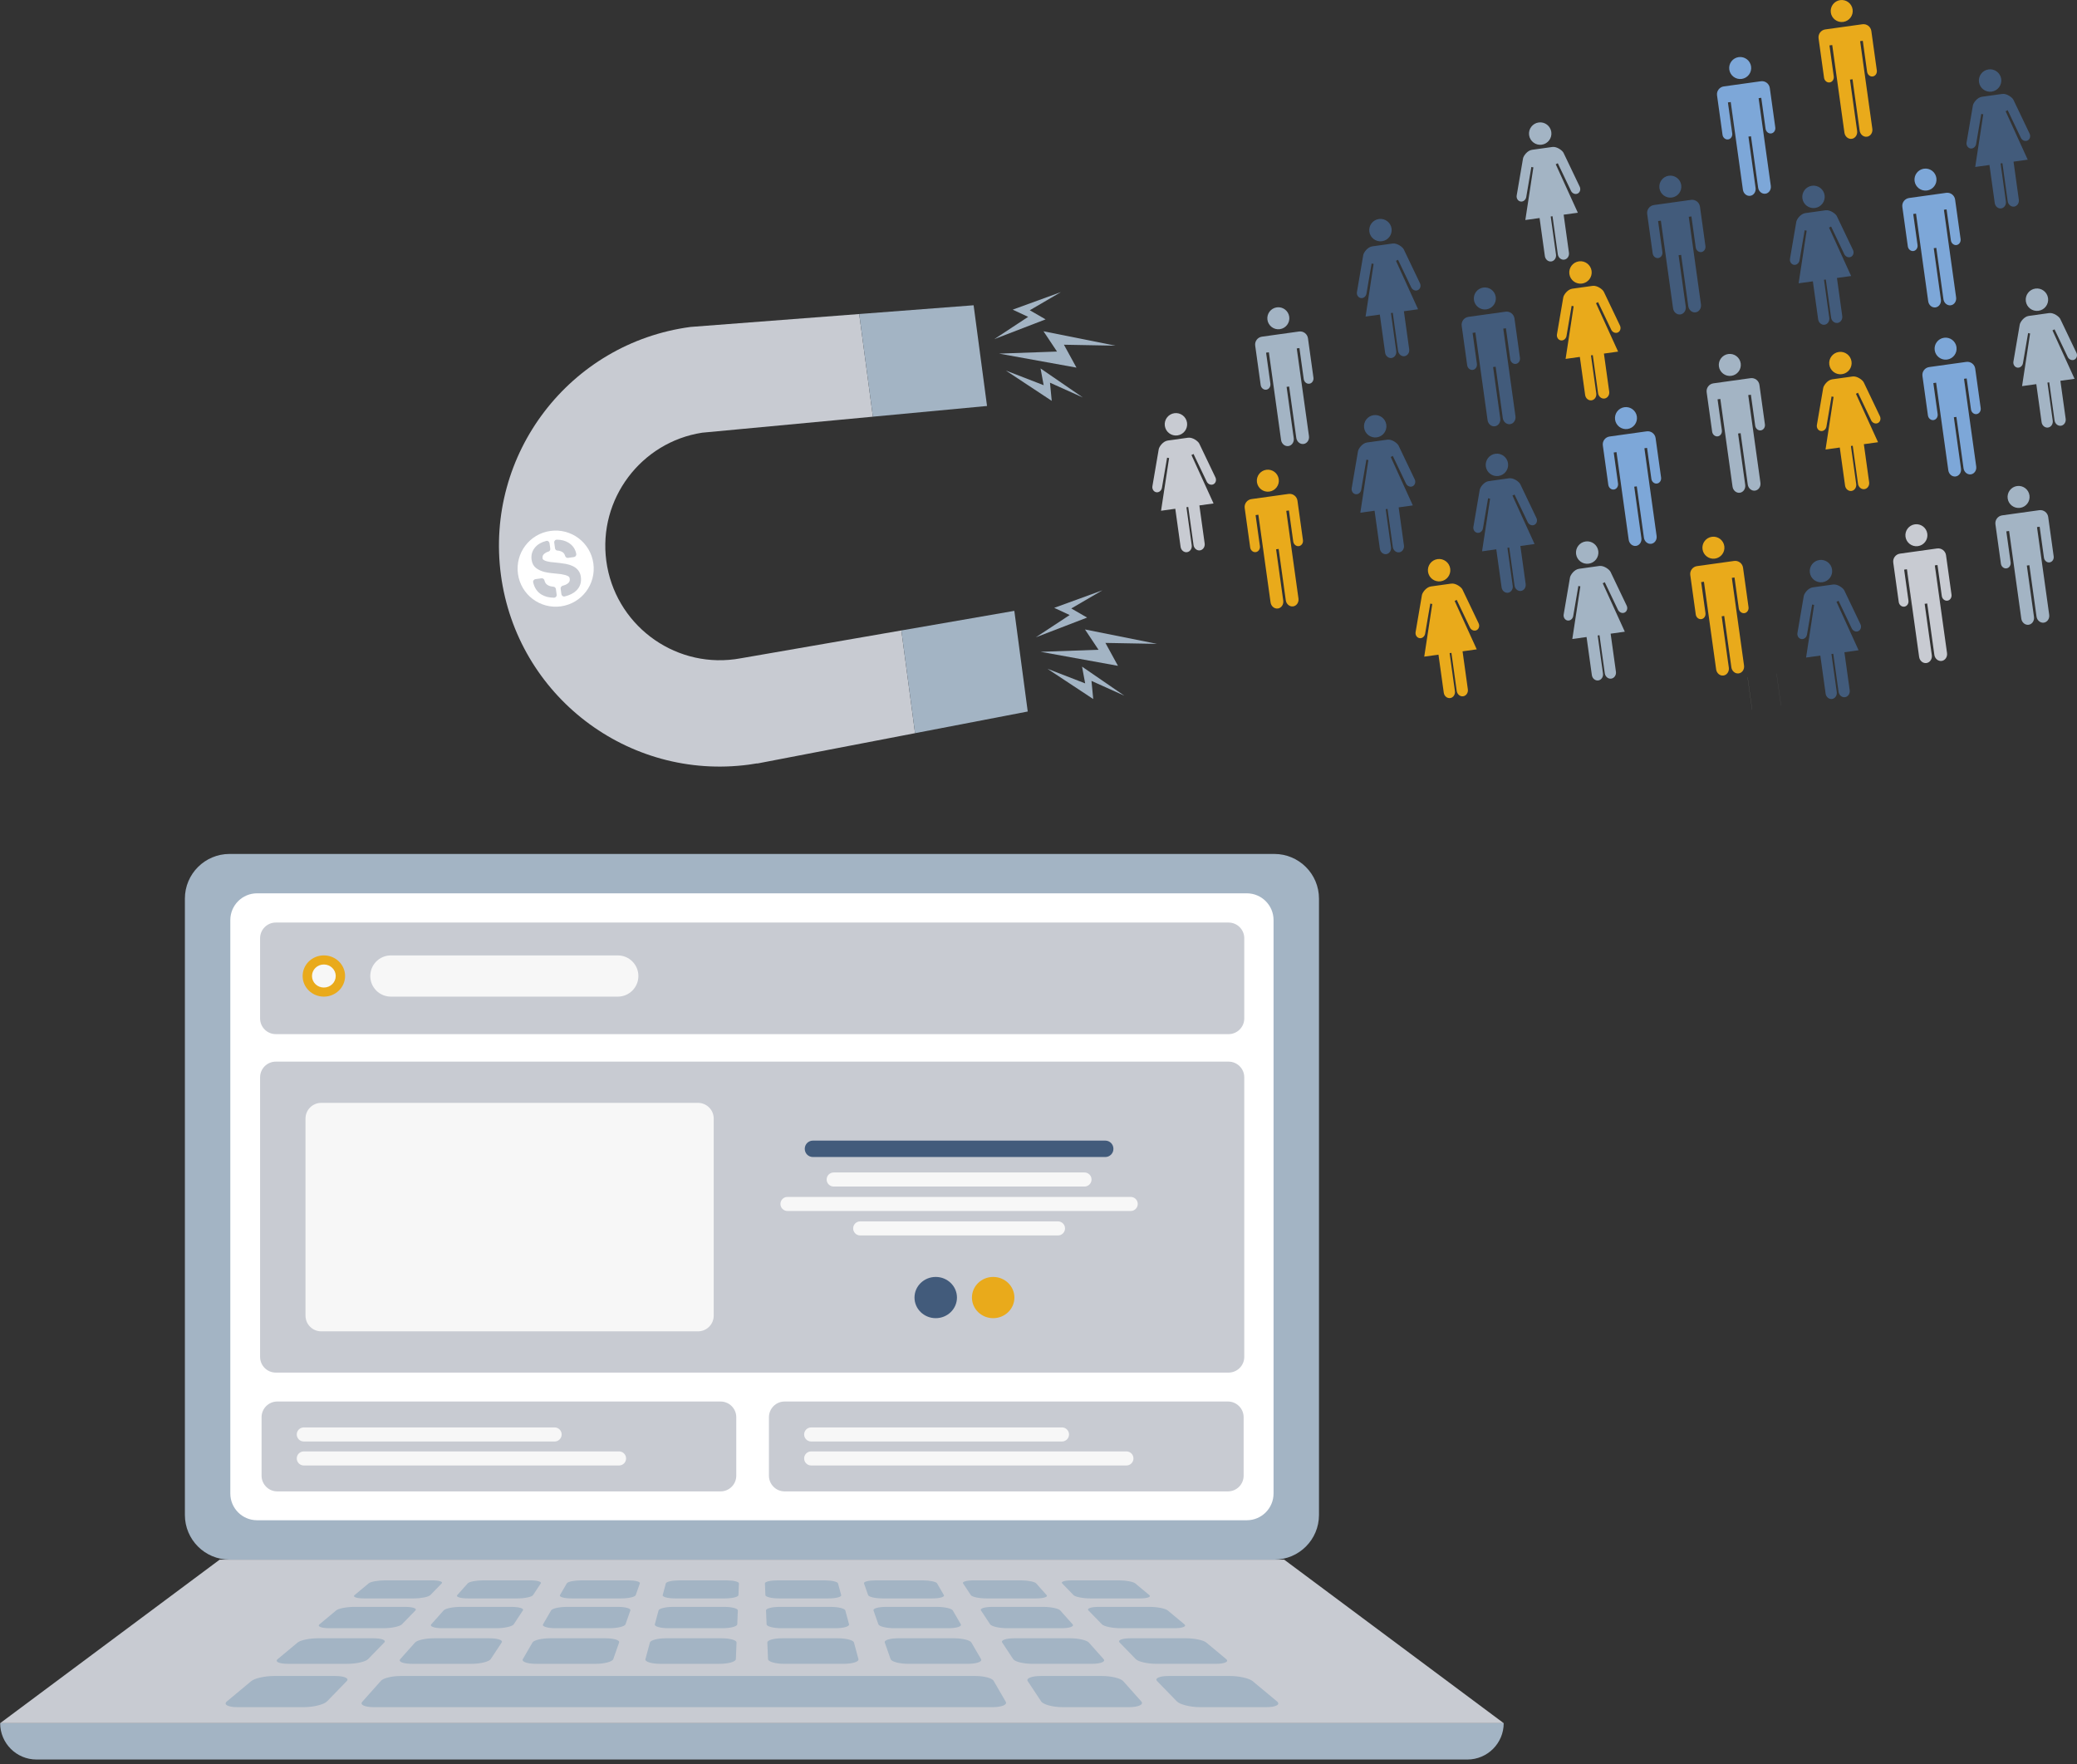 <svg xmlns="http://www.w3.org/2000/svg" xmlns:xlink="http://www.w3.org/1999/xlink" id="_x2014_&#xCE;&#xD3;&#xC8;_x5F_1" x="0px" y="0px" viewBox="0 0 3303.6 2805.59" style="enable-background:new 0 0 3303.6 2805.59;" xml:space="preserve"><rect x="0" y="0" width="3303.6" height="2805.59" fill="#333333" stroke="none"/><style type="text/css">	.st0{fill:#A3B4C4;}	.st1{fill:#FFFFFF;}	.st2{fill:#C8CBD2;}	.st3{fill:#FEF8F1;}	.st4{fill:#7DA7D8;}	.st5{fill:#425B7B;}	.st6{fill:#E9AA1B;}	.st7{clip-path:url(#SVGID_00000044170153822328684730000013635949044092766885_);}	.st8{fill:#F7F7F7;}	.st9{clip-path:url(#SVGID_00000033360755361915363270000009913176220551297170_);fill:#F7F7F7;}	.st10{clip-path:url(#SVGID_00000130648379779053636780000006286305634896193673_);fill:#F7F7F7;}	.st11{clip-path:url(#SVGID_00000165956084054968763170000011454810372847327382_);}	.st12{clip-path:url(#SVGID_00000142855945818561540620000013186684971037272750_);}	.st13{clip-path:url(#SVGID_00000045596019827559607700000007876494430640997034_);}</style><path class="st0" d="M2026.88,1358.09H365.12c-39.24,0-71.05,31.81-71.05,71.05v980.2c0,39.24,31.81,71.05,71.05,71.05h1661.77 c39.24,0,71.05-31.81,71.05-71.05v-980.2C2097.93,1389.9,2066.12,1358.09,2026.88,1358.09z"></path><path class="st1" d="M1983.1,1420.71H408.9c-23.51,0-42.57,19.06-42.57,42.57v911.91c0,23.51,19.06,42.57,42.57,42.57h1574.2 c23.51,0,42.57-19.06,42.57-42.57v-911.91C2025.68,1439.77,2006.62,1420.71,1983.1,1420.71z"></path><polygon class="st2" points="349.46,2480.39 0.25,2740.49 2391.75,2740.49 2042.54,2480.39 "></polygon><g>	<path class="st0" d="M0.25,2740.49c0,31.92,25.88,57.8,57.8,57.8h2275.9c31.92,0,57.8-25.88,57.8-57.8l0,0H0.25L0.25,2740.49z"></path>	<path class="st0" d="M687.18,2513.36H612.2c-11.09,0-22.64,2.13-25.83,4.78l-22.44,18.68c-3.46,2.88,3.21,5.24,14.94,5.24h79.26  c11.73,0,23.53-2.36,26.33-5.24l18.16-18.68C705.19,2515.49,698.27,2513.36,687.18,2513.36z"></path>	<path class="st0" d="M843.27,2513.36h-74.98c-11.09,0-21.98,2.13-24.35,4.78l-16.64,18.68c-2.57,2.88,4.84,5.24,16.56,5.24h79.26  c11.73,0,22.79-2.36,24.7-5.24l12.36-18.68C861.94,2515.49,854.36,2513.36,843.27,2513.36z"></path>	<path class="st0" d="M999.35,2513.36h-74.98c-11.09,0-21.32,2.13-22.86,4.78l-10.84,18.68c-1.67,2.88,6.46,5.24,18.19,5.24h79.26  c11.73,0,22.06-2.36,23.07-5.24l6.56-18.68C1018.69,2515.49,1010.45,2513.36,999.35,2513.36z"></path>	<path class="st0" d="M1155.44,2513.36h-74.98c-11.09,0-20.66,2.13-21.38,4.78l-5.04,18.68c-0.78,2.88,8.09,5.24,19.82,5.24h79.26  c11.73,0,21.33-2.36,21.45-5.24l0.76-18.68C1175.44,2515.49,1166.54,2513.36,1155.44,2513.36z"></path>	<path class="st0" d="M1332.91,2518.14c-0.72-2.65-10.28-4.78-21.38-4.78h-74.98c-11.09,0-20,2.13-19.89,4.78l0.76,18.68  c0.12,2.88,9.72,5.24,21.45,5.24h79.26c11.73,0,20.6-2.36,19.82-5.24L1332.91,2518.14z"></path>	<path class="st0" d="M1490.48,2518.14c-1.54-2.65-11.77-4.78-22.86-4.78h-74.98c-11.09,0-19.34,2.13-18.41,4.78l6.56,18.68  c1.01,2.88,11.35,5.24,23.07,5.24h79.26c11.73,0,19.86-2.36,18.19-5.24L1490.48,2518.14z"></path>	<path class="st0" d="M1648.06,2518.14c-2.36-2.65-13.25-4.78-24.35-4.78h-74.98c-11.09,0-18.68,2.13-16.92,4.78l12.36,18.68  c1.91,2.88,12.97,5.24,24.7,5.24h79.26c11.73,0,19.13-2.36,16.56-5.24L1648.06,2518.14z"></path>	<path class="st0" d="M1828.07,2536.83l-22.44-18.68c-3.19-2.65-14.74-4.78-25.83-4.78h-74.98c-11.09,0-18.02,2.13-15.44,4.78  l18.16,18.68c2.8,2.88,14.6,5.24,26.33,5.24h79.26C1824.86,2542.07,1831.53,2539.71,1828.07,2536.83z"></path>	<path class="st0" d="M644.48,2555.55h-81.27c-12.02,0-24.78,2.5-28.53,5.62l-26.49,22.06c-4.1,3.41,2.89,6.21,15.66,6.21h86.32  c12.77,0,25.85-2.8,29.16-6.21l21.44-22.06C663.81,2558.06,656.5,2555.55,644.48,2555.55z"></path>	<path class="st0" d="M813.66,2555.55H732.4c-12.02,0-24,2.5-26.78,5.62l-19.64,22.06c-3.04,3.41,4.82,6.21,17.59,6.21h86.32  c12.77,0,24.98-2.8,27.24-6.21l14.59-22.06C833.78,2558.06,825.69,2555.55,813.66,2555.55z"></path>	<path class="st0" d="M982.85,2555.55h-81.27c-12.02,0-23.22,2.5-25.03,5.62l-12.8,22.06c-1.98,3.41,6.75,6.21,19.52,6.21h86.32  c12.77,0,24.11-2.8,25.31-6.21l7.75-22.06C1003.74,2558.06,994.88,2555.55,982.85,2555.55z"></path>	<path class="st0" d="M1152.04,2555.55h-81.27c-12.02,0-22.45,2.5-23.29,5.62l-5.95,22.06c-0.92,3.41,8.68,6.21,21.45,6.21h86.32  c12.77,0,23.24-2.8,23.38-6.21l0.9-22.06C1173.71,2558.06,1164.06,2555.55,1152.04,2555.55z"></path>	<path class="st0" d="M1344.52,2561.18c-0.84-3.12-11.26-5.62-23.29-5.62h-81.27c-12.02,0-21.67,2.5-21.54,5.62l0.9,22.06  c0.14,3.41,10.61,6.21,23.38,6.21h86.32c12.77,0,22.37-2.8,21.45-6.21L1344.52,2561.18z"></path>	<path class="st0" d="M1515.45,2561.18c-1.81-3.12-13.01-5.62-25.03-5.62h-81.27c-12.02,0-20.89,2.5-19.8,5.62l7.75,22.06  c1.2,3.41,12.54,6.21,25.31,6.21h86.32c12.77,0,21.5-2.8,19.52-6.21L1515.45,2561.18z"></path>	<path class="st0" d="M1686.38,2561.18c-2.78-3.12-14.76-5.62-26.78-5.62h-81.27c-12.02,0-20.11,2.5-18.05,5.62l14.59,22.06  c2.26,3.41,14.46,6.21,27.24,6.21h86.32c12.77,0,20.63-2.8,17.59-6.21L1686.38,2561.18z"></path>	<path class="st0" d="M1883.81,2583.23l-26.49-22.06c-3.75-3.12-16.5-5.62-28.53-5.62h-81.27c-12.02,0-19.34,2.5-16.31,5.62  l21.44,22.06c3.32,3.41,16.39,6.21,29.16,6.21h86.32C1880.92,2589.44,1887.91,2586.65,1883.81,2583.23z"></path>	<path class="st0" d="M593.95,2605.48h-88.71c-13.13,0-27.35,2.98-31.82,6.71l-31.75,26.43c-4.94,4.11,2.38,7.48,16.4,7.48h94.77  c14.02,0,28.67-3.37,32.66-7.48l25.69-26.43C614.81,2608.46,607.08,2605.48,593.95,2605.48z"></path>	<path class="st0" d="M778.64,2605.48h-88.71c-13.13,0-26.42,2.98-29.74,6.71l-23.54,26.43c-3.66,4.11,4.7,7.48,18.73,7.48h94.77  c14.02,0,27.62-3.37,30.34-7.48l17.49-26.43C800.43,2608.46,791.76,2605.48,778.64,2605.48z"></path>	<path class="st0" d="M963.33,2605.48h-88.71c-13.13,0-25.5,2.98-27.66,6.71l-15.34,26.43c-2.38,4.11,7.03,7.48,21.05,7.48h94.77  c14.02,0,26.57-3.37,28.02-7.48l9.28-26.43C986.04,2608.46,976.45,2605.48,963.33,2605.48z"></path>	<path class="st0" d="M1148.01,2605.48h-88.71c-13.13,0-24.57,2.98-25.57,6.71l-7.13,26.43c-1.11,4.11,9.35,7.48,23.37,7.48h94.77  c14.02,0,25.53-3.37,25.69-7.48l1.08-26.43C1171.66,2608.46,1161.14,2605.48,1148.01,2605.48z"></path>	<path class="st0" d="M1358.28,2612.18c-1-3.72-12.45-6.71-25.58-6.71h-88.71c-13.13,0-23.64,2.98-23.49,6.71l1.08,26.43  c0.17,4.11,11.67,7.48,25.69,7.48h94.77c14.02,0,24.48-3.37,23.37-7.48L1358.28,2612.18z"></path>	<path class="st0" d="M1545.05,2612.18c-2.16-3.72-14.53-6.71-27.66-6.71h-88.71c-13.13,0-22.72,2.98-21.41,6.71l9.28,26.43  c1.44,4.11,13.99,7.48,28.02,7.48h94.77c14.02,0,23.43-3.37,21.05-7.48L1545.05,2612.18z"></path>	<path class="st0" d="M1731.82,2612.18c-3.32-3.72-16.61-6.71-29.74-6.71h-88.71c-13.13,0-21.79,2.98-19.33,6.71l17.49,26.43  c2.72,4.11,16.32,7.48,30.34,7.48h94.77c14.02,0,22.39-3.37,18.73-7.48L1731.82,2612.18z"></path>	<path class="st0" d="M1950.33,2638.61l-31.75-26.43c-4.47-3.72-18.7-6.71-31.82-6.71h-88.71c-13.13,0-20.86,2.98-17.25,6.71  l25.69,26.43c3.99,4.11,18.64,7.48,32.66,7.48h94.77C1947.95,2646.09,1955.27,2642.72,1950.33,2638.61z"></path>	<path class="st0" d="M533.23,2665.47h-97.66c-14.45,0-30.51,3.62-35.94,8.14l-38.73,32.25c-6.05,5.04,1.57,9.18,17.12,9.18h105.05  c15.54,0,32.17-4.14,37.07-9.18l31.35-32.25C555.88,2669.09,547.68,2665.47,533.23,2665.47z"></path>	<path class="st0" d="M1580.32,2672.98c-2.42-4.17-15.18-7.51-28.52-7.51H636.89c-13.35,0-27.14,3.34-30.85,7.51l-29.9,33.57  c-4.15,4.66,4.08,8.49,18.43,8.49h984.15c14.36,0,23.77-3.82,21.07-8.49L1580.32,2672.98z"></path>	<path class="st0" d="M1786.52,2673.61c-4.03-4.52-18.96-8.14-33.41-8.14h-97.66c-14.45,0-23.77,3.62-20.78,8.14l21.34,32.25  c3.33,5.04,18.67,9.18,34.22,9.18h105.05c15.54,0,24.46-4.14,19.97-9.18L1786.52,2673.61z"></path>	<path class="st0" d="M2031.1,2705.85l-38.73-32.25c-5.43-4.52-21.49-8.14-35.94-8.14h-97.66c-14.45,0-22.65,3.62-18.25,8.14  l31.35,32.25c4.9,5.04,21.52,9.18,37.07,9.18h105.05C2029.52,2715.03,2037.15,2710.89,2031.1,2705.85z"></path></g><g>	<g>		<g>			<g>				<path class="st3" d="M3033.16,911.33l-0.07,0.01l7.18,51.46c-0.01-0.15,0.02-0.29,0-0.44L3033.16,911.33z"></path>				<path class="st3" d="M3079.05,904.94l7.1,51.03c0.01,0.1,0.06,0.19,0.08,0.29l-7.14-51.32L3079.05,904.94z"></path>			</g>		</g>	</g></g><g>	<g>		<g>			<g>				<path class="st3" d="M2749.86,157.18l-0.07,0.01l7.18,51.46c-0.01-0.15,0.02-0.29,0-0.44L2749.86,157.18z"></path>				<path class="st3" d="M2795.75,150.8l7.1,51.03c0.01,0.1,0.06,0.19,0.08,0.29l-7.14-51.32L2795.75,150.8z"></path>			</g>		</g>	</g></g><g>	<g>		<g>			<g>				<path class="st3" d="M2779.73,1077.28l-0.07,0.01l7.18,51.46c-0.01-0.15,0.02-0.29,0-0.44L2779.73,1077.28z"></path>				<path class="st3" d="M2825.61,1070.89l7.1,51.03c0.01,0.1,0.06,0.19,0.08,0.29l-7.14-51.32L2825.61,1070.89z"></path>			</g>		</g>	</g></g><g>	<g>		<g>			<path class="st2" d="M1872.85,692.46c9.76-1.36,16.56-10.37,15.21-20.12c-1.36-9.76-10.37-16.56-20.12-15.21    c-9.76,1.36-16.56,10.37-15.21,20.12C1854.09,687.01,1863.09,693.82,1872.85,692.46z"></path>			<path class="st2" d="M1839.14,782.84c4.17,0.71,8.22-2.46,9.01-7.06l8.2-47.94c1,0.38,2.07,0.6,3.17,0.64l-12.79,83.79    l22.65-3.15l8.42,60.51c0.75,5.37,5.34,9.21,10.21,8.53s8.24-5.63,7.5-10.99l-8.42-60.51l2.88-0.4l8.42,60.51    c0.75,5.37,5.34,9.21,10.21,8.53s8.24-5.63,7.5-10.99l-8.42-60.51l22.55-3.14l-35.17-77.08c1.2-0.36,2.3-0.93,3.26-1.67    l21.01,43.96c2.01,4.21,6.78,6.16,10.59,4.33c3.82-1.82,5.29-6.76,3.28-10.96l-25.73-53.83c-1.71-3.57-10.46-10.31-17.8-9.29    l-32.22,4.49c-7.77,1.08-13.76,9.93-14.41,13.77l-10.05,58.81C1832.21,777.78,1834.98,782.13,1839.14,782.84z"></path>		</g>	</g></g><g>	<g>		<g>			<path class="st4" d="M2588.63,682.27c9.56-1.33,16.26-10.19,14.93-19.76c-1.33-9.56-10.2-16.26-19.76-14.93    s-16.26,10.19-14.93,19.76C2570.21,676.91,2579.07,683.6,2588.63,682.27z"></path>			<path class="st4" d="M2567.04,778.52c4.26-0.59,7.2-4.91,6.54-9.63l-6.85-49.23l4.42-0.61l8.13,58.31    c0.01,0.12,0.02,0.23,0.03,0.35l11.24,80.74c0.86,6.15,6.08,10.52,11.64,9.75c5.56-0.77,9.39-6.41,8.53-12.55l-11.24-80.74    c-0.02-0.12-0.04-0.23-0.06-0.35l-0.1-0.52l4.11-0.57l0.05,0.53c0.01,0.12,0.02,0.23,0.03,0.35l11.24,80.74    c0.86,6.15,6.08,10.52,11.64,9.75c5.56-0.77,9.39-6.41,8.53-12.55l-11.24-80.74c-0.02-0.12-0.04-0.23-0.06-0.35l-0.1-0.52    l0.04-0.01l-8.04-57.78l4.22-0.59l6.85,49.23c0.66,4.72,4.66,8.07,8.92,7.48s7.2-4.91,6.54-9.63l-6.81-48.91l-1.91-13.74    c-0.96-6.88-7.34-11.7-14.21-10.74l-58.98,8.21c-6.88,0.96-11.7,7.33-10.74,14.21l8.72,62.65    C2558.77,775.76,2562.77,779.11,2567.04,778.52z"></path>		</g>	</g></g><g>	<g>		<g>			<path class="st4" d="M2770.29,125.51c9.56-1.33,16.26-10.19,14.93-19.76c-1.33-9.56-10.19-16.26-19.76-14.93    c-9.56,1.33-16.26,10.19-14.93,19.76C2751.86,120.14,2760.73,126.84,2770.29,125.51z"></path>			<path class="st4" d="M2748.69,221.75c4.26-0.59,7.2-4.91,6.54-9.63l-6.85-49.23l4.42-0.61l8.13,58.31    c0.01,0.12,0.02,0.23,0.03,0.35l11.24,80.74c0.86,6.15,6.08,10.52,11.64,9.75c5.56-0.77,9.39-6.41,8.53-12.55l-11.24-80.74    c-0.02-0.12-0.04-0.23-0.06-0.35l-0.1-0.52l4.11-0.57l0.05,0.53c0.01,0.12,0.02,0.23,0.03,0.35l11.24,80.74    c0.86,6.15,6.08,10.52,11.64,9.75c5.56-0.77,9.39-6.41,8.53-12.55l-11.24-80.74c-0.02-0.12-0.04-0.23-0.06-0.35l-0.1-0.52    l0.04-0.01l-8.04-57.78l4.22-0.59l6.85,49.23c0.66,4.72,4.66,8.07,8.92,7.48s7.2-4.91,6.54-9.63l-6.81-48.91l-1.91-13.74    c-0.96-6.88-7.34-11.7-14.21-10.74l-58.98,8.21c-6.88,0.96-11.7,7.33-10.74,14.21l8.72,62.65    C2740.42,218.99,2744.43,222.35,2748.69,221.75z"></path>		</g>	</g></g><g>	<g>		<g>			<path class="st2" d="M3050.58,868.56c9.56-1.33,16.26-10.19,14.93-19.76c-1.33-9.56-10.2-16.26-19.76-14.93    s-16.26,10.19-14.93,19.76C3032.15,863.19,3041.01,869.89,3050.58,868.56z"></path>			<path class="st2" d="M3028.98,964.8c4.26-0.59,7.2-4.91,6.54-9.63l-6.85-49.23l4.42-0.61l8.13,58.31    c0.01,0.12,0.02,0.23,0.03,0.35l11.24,80.74c0.86,6.15,6.08,10.52,11.64,9.75c5.56-0.77,9.39-6.41,8.53-12.55l-11.24-80.74    c-0.02-0.12-0.04-0.23-0.06-0.35l-0.1-0.52l4.11-0.57l0.05,0.53c0.01,0.12,0.02,0.23,0.03,0.35l11.24,80.74    c0.86,6.15,6.08,10.52,11.64,9.75c5.56-0.77,9.39-6.41,8.53-12.55l-11.24-80.74c-0.02-0.12-0.04-0.23-0.06-0.35l-0.1-0.52    l0.04-0.01l-8.04-57.78l4.22-0.59l6.85,49.23c0.66,4.72,4.66,8.07,8.92,7.48s7.2-4.91,6.54-9.63l-6.81-48.91l-1.91-13.74    c-0.96-6.88-7.34-11.7-14.21-10.74l-58.98,8.21c-6.88,0.96-11.7,7.33-10.74,14.21l8.72,62.65    C3020.71,962.04,3024.72,965.4,3028.98,964.8z"></path>		</g>	</g></g><g>	<g>		<g>			<path class="st4" d="M3065.03,302.96c9.56-1.33,16.26-10.19,14.93-19.76c-1.33-9.56-10.19-16.26-19.76-14.93    c-9.56,1.33-16.26,10.19-14.93,19.76C3046.6,297.59,3055.47,304.29,3065.03,302.96z"></path>			<path class="st4" d="M3043.43,399.21c4.26-0.59,7.2-4.91,6.54-9.63l-6.85-49.23l4.42-0.61l8.13,58.31    c0.01,0.12,0.02,0.23,0.03,0.35l11.24,80.74c0.86,6.15,6.08,10.52,11.64,9.75c5.56-0.77,9.39-6.41,8.53-12.55l-11.24-80.74    c-0.02-0.12-0.04-0.23-0.06-0.35l-0.1-0.52l4.11-0.57l0.05,0.53c0.01,0.12,0.02,0.23,0.03,0.35l11.24,80.74    c0.86,6.15,6.08,10.52,11.64,9.75c5.56-0.77,9.39-6.41,8.53-12.55l-11.24-80.74c-0.02-0.12-0.04-0.23-0.06-0.35l-0.1-0.52    l0.04-0.01l-8.04-57.78l4.22-0.59l6.85,49.23c0.66,4.72,4.66,8.07,8.92,7.48s7.2-4.91,6.54-9.63l-6.81-48.91l-1.91-13.74    c-0.96-6.88-7.34-11.7-14.21-10.74l-58.98,8.21c-6.88,0.96-11.7,7.33-10.74,14.21l8.72,62.65    C3035.17,396.45,3039.17,399.8,3043.43,399.21z"></path>		</g>	</g></g><g>	<g>		<g>			<path class="st4" d="M3097.01,571.84c9.56-1.33,16.26-10.19,14.93-19.76c-1.33-9.56-10.19-16.26-19.76-14.93    c-9.56,1.33-16.26,10.19-14.93,19.76C3078.58,566.47,3087.45,573.17,3097.01,571.84z"></path>			<path class="st4" d="M3075.41,668.08c4.26-0.59,7.2-4.91,6.54-9.63l-6.85-49.23l4.42-0.61l8.13,58.31    c0.01,0.12,0.02,0.23,0.03,0.35l11.24,80.74c0.86,6.15,6.08,10.52,11.64,9.75c5.56-0.77,9.39-6.41,8.53-12.55l-11.24-80.74    c-0.02-0.12-0.04-0.23-0.06-0.35l-0.1-0.52l4.11-0.57l0.05,0.53c0.01,0.12,0.02,0.23,0.03,0.35l11.24,80.74    c0.86,6.15,6.08,10.52,11.64,9.75c5.56-0.77,9.39-6.41,8.53-12.55l-11.24-80.74c-0.02-0.12-0.04-0.23-0.06-0.35l-0.1-0.52    l0.04-0.01l-8.04-57.78l4.22-0.59l6.85,49.23c0.66,4.72,4.66,8.07,8.92,7.48s7.2-4.91,6.54-9.63l-6.81-48.91l-1.91-13.74    c-0.96-6.88-7.34-11.7-14.21-10.74l-58.98,8.21c-6.88,0.96-11.7,7.33-10.74,14.21l8.72,62.65    C3067.15,665.32,3071.15,668.68,3075.41,668.08z"></path>		</g>	</g></g><g>	<g>		<g>			<path class="st5" d="M2189.81,695.58c9.76-1.36,16.56-10.37,15.21-20.12s-10.37-16.56-20.12-15.21    c-9.76,1.36-16.56,10.37-15.21,20.12S2180.06,696.93,2189.81,695.58z"></path>			<path class="st5" d="M2156.11,785.95c4.17,0.71,8.22-2.46,9.01-7.06l8.2-47.94c1,0.38,2.07,0.6,3.17,0.64l-12.79,83.79    l22.65-3.15l8.42,60.51c0.75,5.37,5.34,9.21,10.21,8.53c4.87-0.68,8.24-5.63,7.5-10.99l-8.42-60.51l2.88-0.4l8.42,60.51    c0.75,5.37,5.34,9.21,10.21,8.53c4.87-0.68,8.24-5.63,7.5-10.99l-8.42-60.51l22.55-3.14l-35.17-77.08    c1.2-0.36,2.3-0.93,3.26-1.67l21.01,43.96c2.01,4.21,6.78,6.16,10.59,4.33c3.82-1.82,5.29-6.76,3.28-10.96l-25.73-53.83    c-1.71-3.57-10.46-10.31-17.8-9.29l-32.22,4.49c-7.77,1.08-13.76,9.93-14.41,13.77l-10.05,58.81    C2149.17,780.9,2151.94,785.24,2156.11,785.95z"></path>		</g>	</g></g><g>	<g>		<g>			<path class="st5" d="M2198.16,383.64c9.76-1.36,16.56-10.37,15.21-20.12c-1.36-9.76-10.37-16.56-20.12-15.21    c-9.76,1.36-16.56,10.37-15.21,20.12C2179.39,378.19,2188.4,385,2198.16,383.64z"></path>			<path class="st5" d="M2164.45,474.02c4.17,0.71,8.22-2.46,9.01-7.06l8.2-47.94c1,0.38,2.07,0.6,3.17,0.64l-12.79,83.79    l22.65-3.15l8.42,60.51c0.75,5.37,5.34,9.21,10.21,8.53c4.87-0.68,8.24-5.63,7.5-10.99l-8.42-60.51l2.88-0.4l8.42,60.51    c0.75,5.37,5.34,9.21,10.21,8.53c4.87-0.68,8.24-5.63,7.5-10.99l-8.42-60.51l22.55-3.14l-35.17-77.08    c1.2-0.36,2.3-0.93,3.26-1.67l21.01,43.96c2.01,4.21,6.78,6.16,10.59,4.33c3.82-1.82,5.29-6.76,3.28-10.96l-25.73-53.83    c-1.71-3.57-10.46-10.31-17.8-9.29l-32.22,4.49c-7.77,1.08-13.76,9.93-14.41,13.77l-10.05,58.81    C2157.51,468.96,2160.28,473.3,2164.45,474.02z"></path>		</g>	</g></g><g>	<g>		<g>			<path class="st5" d="M2383.41,756.99c9.76-1.36,16.56-10.37,15.21-20.12c-1.36-9.76-10.37-16.56-20.12-15.21    c-9.76,1.36-16.56,10.37-15.21,20.12S2373.66,758.34,2383.41,756.99z"></path>			<path class="st5" d="M2349.71,847.36c4.17,0.71,8.22-2.46,9.01-7.06l8.2-47.94c1,0.38,2.07,0.6,3.17,0.64l-12.79,83.79    l22.65-3.15l8.42,60.51c0.75,5.37,5.34,9.21,10.21,8.53c4.87-0.68,8.24-5.63,7.5-10.99l-8.42-60.51l2.88-0.4l8.42,60.51    c0.75,5.37,5.34,9.21,10.21,8.53c4.87-0.68,8.24-5.63,7.5-10.99l-8.42-60.51l22.55-3.14l-35.17-77.08    c1.2-0.36,2.3-0.93,3.26-1.67l21.01,43.96c2.01,4.21,6.78,6.16,10.59,4.33c3.82-1.82,5.29-6.76,3.28-10.96l-25.73-53.83    c-1.71-3.57-10.46-10.31-17.8-9.29l-32.22,4.49c-7.77,1.08-13.76,9.93-14.41,13.77l-10.05,58.81    C2342.77,842.3,2345.54,846.65,2349.71,847.36z"></path>		</g>	</g></g><g>	<g>		<g>			<path class="st5" d="M2898.82,925.94c9.76-1.36,16.56-10.37,15.21-20.12c-1.36-9.76-10.37-16.56-20.12-15.21    c-9.76,1.36-16.56,10.37-15.21,20.12S2889.06,927.3,2898.82,925.94z"></path>			<path class="st5" d="M2865.11,1016.32c4.17,0.71,8.22-2.46,9.01-7.06l8.2-47.94c1,0.38,2.07,0.6,3.17,0.64l-12.79,83.79    l22.65-3.15l8.42,60.51c0.75,5.37,5.34,9.21,10.21,8.53c4.87-0.68,8.24-5.63,7.5-10.99l-8.42-60.51l2.88-0.4l8.42,60.51    c0.75,5.37,5.34,9.21,10.21,8.53c4.87-0.68,8.24-5.63,7.5-10.99l-8.42-60.51l22.55-3.14l-35.17-77.08    c1.2-0.36,2.3-0.93,3.26-1.67l21.01,43.96c2.01,4.21,6.78,6.16,10.59,4.33c3.82-1.82,5.29-6.76,3.28-10.96l-25.73-53.83    c-1.71-3.57-10.46-10.31-17.8-9.29l-32.22,4.49c-7.77,1.08-13.76,9.93-14.41,13.77l-10.05,58.81    C2858.17,1011.26,2860.94,1015.6,2865.11,1016.32z"></path>		</g>	</g></g><g>	<g>		<g>			<path class="st5" d="M2886.95,330.74c9.76-1.36,16.56-10.37,15.21-20.12c-1.36-9.76-10.37-16.56-20.12-15.21    s-16.56,10.37-15.21,20.12C2868.18,325.29,2877.19,332.1,2886.95,330.74z"></path>			<path class="st5" d="M2853.24,421.12c4.17,0.71,8.22-2.46,9.01-7.06l8.2-47.94c1,0.38,2.07,0.6,3.17,0.64l-12.79,83.79    l22.65-3.15l8.42,60.51c0.75,5.37,5.34,9.21,10.21,8.53c4.87-0.68,8.24-5.63,7.5-10.99l-8.42-60.51l2.88-0.4l8.42,60.51    c0.75,5.37,5.34,9.21,10.21,8.53c4.87-0.68,8.24-5.63,7.5-10.99l-8.42-60.51l22.55-3.14l-35.17-77.08    c1.2-0.36,2.3-0.93,3.26-1.67l21.01,43.96c2.01,4.21,6.78,6.16,10.59,4.33s5.29-6.76,3.28-10.96l-25.73-53.83    c-1.71-3.57-10.46-10.31-17.8-9.29l-32.22,4.49c-7.77,1.08-13.76,9.93-14.41,13.77l-10.05,58.81    C2846.3,416.06,2849.07,420.4,2853.24,421.12z"></path>		</g>	</g></g><g>	<g>		<g>			<path class="st5" d="M3167.83,145.73c9.76-1.36,16.56-10.37,15.21-20.12c-1.36-9.76-10.37-16.56-20.12-15.21    c-9.76,1.36-16.56,10.37-15.21,20.12S3158.07,147.09,3167.83,145.73z"></path>			<path class="st5" d="M3134.12,236.11c4.17,0.71,8.22-2.46,9.01-7.06l8.2-47.94c1,0.38,2.07,0.6,3.17,0.64l-12.79,83.79    l22.65-3.15l8.42,60.51c0.75,5.37,5.34,9.21,10.21,8.53c4.87-0.68,8.24-5.63,7.5-10.99l-8.42-60.51l2.88-0.4l8.42,60.51    c0.75,5.37,5.34,9.21,10.21,8.53c4.87-0.68,8.24-5.63,7.5-10.99l-8.42-60.51l22.55-3.14l-35.17-77.08    c1.2-0.36,2.3-0.93,3.26-1.67l21.01,43.96c2.01,4.21,6.78,6.16,10.59,4.33s5.29-6.76,3.28-10.96l-25.73-53.83    c-1.71-3.57-10.46-10.31-17.8-9.29l-32.22,4.49c-7.77,1.08-13.76,9.93-14.41,13.77l-10.05,58.81    C3127.19,231.05,3129.95,235.39,3134.12,236.11z"></path>		</g>	</g></g><g>	<g>		<g>			<path class="st5" d="M2659.19,314.15c9.56-1.33,16.26-10.19,14.93-19.76c-1.33-9.56-10.2-16.26-19.76-14.93    c-9.56,1.33-16.26,10.19-14.93,19.76C2640.76,308.78,2649.63,315.48,2659.19,314.15z"></path>			<path class="st5" d="M2637.59,410.4c4.26-0.59,7.2-4.91,6.54-9.63l-6.85-49.23l4.42-0.61l8.13,58.31    c0.01,0.12,0.02,0.24,0.03,0.35l11.24,80.74c0.86,6.15,6.08,10.52,11.64,9.75c5.56-0.77,9.39-6.41,8.53-12.55l-11.24-80.74    c-0.02-0.12-0.04-0.23-0.06-0.35l-0.1-0.52l4.11-0.57l0.05,0.53c0.01,0.12,0.02,0.24,0.03,0.35l11.24,80.74    c0.86,6.15,6.08,10.52,11.64,9.75c5.56-0.77,9.39-6.41,8.53-12.55l-11.24-80.74c-0.02-0.12-0.04-0.23-0.06-0.35l-0.1-0.52    l0.04-0.01l-8.04-57.78l4.22-0.59l6.85,49.23c0.66,4.72,4.66,8.07,8.92,7.48s7.2-4.91,6.54-9.63l-6.81-48.91l-1.91-13.74    c-0.96-6.88-7.34-11.7-14.21-10.74l-58.98,8.21c-6.88,0.96-11.7,7.33-10.74,14.21l8.72,62.65    C2629.32,407.63,2633.33,410.99,2637.59,410.4z"></path>		</g>	</g></g><g>	<g>		<g>			<path class="st5" d="M2364.16,492.01c9.56-1.33,16.26-10.19,14.93-19.76c-1.33-9.56-10.19-16.26-19.76-14.93    c-9.56,1.33-16.26,10.19-14.93,19.76C2345.73,486.64,2354.6,493.34,2364.16,492.01z"></path>			<path class="st5" d="M2342.56,588.25c4.26-0.59,7.2-4.91,6.54-9.63l-6.85-49.23l4.42-0.61l8.13,58.31    c0.01,0.12,0.02,0.24,0.03,0.35l11.24,80.74c0.86,6.15,6.08,10.52,11.64,9.75c5.56-0.77,9.39-6.41,8.53-12.55L2375,584.64    c-0.02-0.12-0.04-0.23-0.06-0.35l-0.1-0.52l4.11-0.57l0.05,0.53c0.01,0.12,0.02,0.24,0.03,0.35l11.24,80.74    c0.86,6.15,6.08,10.52,11.64,9.75c5.56-0.77,9.39-6.41,8.53-12.55l-11.24-80.74c-0.02-0.12-0.04-0.23-0.06-0.35l-0.1-0.52    l0.04-0.01l-8.04-57.78l4.22-0.59l6.85,49.23c0.66,4.72,4.66,8.07,8.92,7.48s7.2-4.91,6.54-9.63l-6.81-48.91l-1.91-13.74    c-0.96-6.88-7.34-11.7-14.21-10.74l-58.98,8.21c-6.88,0.96-11.7,7.33-10.74,14.21l8.72,62.65    C2334.29,585.49,2338.3,588.85,2342.56,588.25z"></path>		</g>	</g></g><g>	<g>		<g>			<g>				<path class="st6" d="M2727.72,888.4c9.56-1.33,16.26-10.19,14.93-19.76c-1.33-9.56-10.19-16.26-19.76-14.93     c-9.56,1.33-16.26,10.19-14.93,19.76C2709.29,883.04,2718.15,889.73,2727.72,888.4z"></path>				<path class="st6" d="M2706.12,984.65c4.26-0.59,7.2-4.91,6.54-9.63l-6.85-49.23l4.42-0.61l8.13,58.31     c0.01,0.12,0.02,0.23,0.03,0.35l11.24,80.74c0.86,6.15,6.08,10.52,11.64,9.75c5.56-0.77,9.39-6.41,8.53-12.55l-11.24-80.74     c-0.02-0.12-0.04-0.23-0.06-0.35l-0.1-0.52l4.11-0.57l0.05,0.53c0.01,0.12,0.02,0.23,0.03,0.35l11.24,80.74     c0.86,6.15,6.08,10.52,11.64,9.75c5.56-0.77,9.39-6.41,8.53-12.55l-11.24-80.74c-0.02-0.12-0.04-0.23-0.06-0.35l-0.1-0.52     l0.04-0.01l-8.04-57.78l4.22-0.59l6.85,49.23c0.66,4.72,4.66,8.07,8.92,7.48s7.2-4.91,6.54-9.63l-6.81-48.91l-1.91-13.74     c-0.96-6.88-7.34-11.7-14.21-10.74l-58.98,8.21c-6.88,0.96-11.7,7.33-10.74,14.21l8.72,62.65     C2697.85,981.89,2701.86,985.24,2706.12,984.65z"></path>			</g>		</g>	</g></g><g>	<g>		<g>			<g>				<path class="st6" d="M2019,781.81c9.56-1.33,16.26-10.19,14.93-19.76c-1.33-9.56-10.19-16.26-19.76-14.93     c-9.56,1.33-16.26,10.19-14.93,19.76C2000.57,776.44,2009.43,783.14,2019,781.81z"></path>				<path class="st6" d="M1997.4,878.06c4.26-0.59,7.2-4.91,6.54-9.63l-6.85-49.23l4.42-0.61l8.13,58.31     c0.01,0.12,0.02,0.23,0.03,0.35l11.24,80.74c0.86,6.15,6.08,10.52,11.64,9.75s9.39-6.41,8.53-12.55l-11.24-80.74     c-0.02-0.12-0.04-0.23-0.06-0.35l-0.1-0.52l4.11-0.57l0.05,0.53c0.01,0.12,0.02,0.23,0.03,0.35l11.24,80.74     c0.86,6.15,6.08,10.52,11.64,9.75s9.39-6.41,8.53-12.55l-11.24-80.74c-0.02-0.12-0.04-0.23-0.06-0.35l-0.1-0.52l0.04-0.01     l-8.04-57.78l4.22-0.59l6.85,49.23c0.66,4.72,4.66,8.07,8.92,7.48s7.2-4.91,6.54-9.63l-6.81-48.91l-1.91-13.74     c-0.96-6.88-7.34-11.7-14.21-10.74l-58.98,8.21c-6.88,0.96-11.7,7.33-10.74,14.21l8.72,62.65     C1989.13,875.3,1993.14,878.65,1997.4,878.06z"></path>			</g>		</g>	</g></g><g>	<g>		<g>			<g>				<path class="st6" d="M2291.46,924.51c9.76-1.36,16.56-10.37,15.21-20.12c-1.36-9.76-10.37-16.56-20.12-15.21     c-9.76,1.36-16.56,10.37-15.21,20.12C2272.7,919.06,2281.71,925.87,2291.46,924.51z"></path>				<path class="st6" d="M2257.75,1014.88c4.17,0.71,8.22-2.46,9.01-7.06l8.2-47.94c1,0.38,2.07,0.6,3.17,0.64l-12.79,83.79     l22.65-3.15l8.42,60.51c0.75,5.37,5.34,9.21,10.21,8.53c4.87-0.68,8.24-5.63,7.5-10.99l-8.42-60.51l2.88-0.4l8.42,60.51     c0.75,5.37,5.34,9.21,10.21,8.53c4.87-0.68,8.24-5.63,7.5-10.99l-8.42-60.51l22.55-3.14l-35.17-77.08     c1.2-0.36,2.3-0.93,3.26-1.67l21.01,43.96c2.01,4.21,6.78,6.16,10.59,4.33c3.82-1.82,5.29-6.76,3.28-10.96l-25.73-53.83     c-1.71-3.57-10.46-10.31-17.8-9.29l-32.22,4.49c-7.77,1.08-13.76,9.93-14.41,13.77l-10.05,58.81     C2250.82,1009.83,2253.59,1014.17,2257.75,1014.88z"></path>			</g>		</g>	</g></g><g>	<g>		<g>			<g>				<path class="st6" d="M2516.31,450.97c9.76-1.36,16.56-10.37,15.21-20.12s-10.37-16.56-20.12-15.21     c-9.76,1.36-16.56,10.37-15.21,20.12S2506.55,452.33,2516.31,450.97z"></path>				<path class="st6" d="M2482.6,541.35c4.17,0.71,8.22-2.46,9.01-7.06l8.2-47.94c1,0.38,2.07,0.6,3.17,0.64l-12.79,83.79     l22.65-3.15l8.42,60.51c0.75,5.37,5.34,9.21,10.21,8.53c4.87-0.68,8.24-5.63,7.5-10.99l-8.42-60.51l2.88-0.4l8.42,60.51     c0.75,5.37,5.34,9.21,10.21,8.53c4.87-0.68,8.24-5.63,7.5-10.99l-8.42-60.51l22.55-3.14l-35.17-77.08     c1.2-0.36,2.3-0.93,3.26-1.67l21.01,43.96c2.01,4.21,6.78,6.16,10.59,4.33s5.29-6.76,3.28-10.96l-25.73-53.83     c-1.71-3.57-10.46-10.31-17.8-9.29l-32.22,4.49c-7.77,1.08-13.76,9.93-14.41,13.77l-10.05,58.81     C2475.66,536.29,2478.43,540.63,2482.6,541.35z"></path>			</g>		</g>	</g></g><g>	<g>		<g>			<g>				<path class="st6" d="M2931.78,34.86c9.56-1.33,16.26-10.19,14.93-19.76c-1.33-9.56-10.2-16.26-19.76-14.93     s-16.26,10.19-14.93,19.76C2913.36,29.49,2922.22,36.19,2931.78,34.86z"></path>				<path class="st6" d="M2910.18,131.1c4.26-0.59,7.2-4.91,6.54-9.63l-6.85-49.23l4.42-0.61l8.13,58.31     c0.01,0.12,0.02,0.23,0.03,0.35l11.24,80.74c0.86,6.15,6.08,10.52,11.64,9.75c5.56-0.77,9.39-6.41,8.53-12.55l-11.24-80.74     c-0.02-0.12-0.04-0.23-0.06-0.35l-0.1-0.52l4.11-0.57l0.05,0.53c0.01,0.12,0.02,0.23,0.03,0.35l11.24,80.74     c0.86,6.15,6.08,10.52,11.64,9.75c5.56-0.77,9.39-6.41,8.53-12.55l-11.24-80.74c-0.02-0.12-0.04-0.23-0.06-0.35l-0.1-0.52     l0.04-0.01l-8.04-57.78l4.22-0.59l6.85,49.23c0.66,4.72,4.66,8.07,8.92,7.48s7.2-4.91,6.54-9.63l-6.81-48.91l-1.91-13.74     c-0.96-6.88-7.34-11.7-14.21-10.74l-58.98,8.21c-6.88,0.96-11.7,7.33-10.74,14.21l8.72,62.65     C2901.92,128.34,2905.92,131.7,2910.18,131.1z"></path>			</g>		</g>	</g></g><g>	<g>		<g>			<g>				<path class="st6" d="M2929.75,595.08c9.76-1.36,16.56-10.37,15.21-20.12s-10.37-16.56-20.12-15.21     c-9.76,1.36-16.56,10.37-15.21,20.12S2919.99,596.44,2929.75,595.08z"></path>				<path class="st6" d="M2896.04,685.46c4.17,0.71,8.22-2.46,9.01-7.06l8.2-47.94c1,0.38,2.07,0.6,3.17,0.64l-12.79,83.79     l22.65-3.15l8.42,60.51c0.75,5.37,5.34,9.21,10.21,8.53c4.87-0.68,8.24-5.63,7.5-10.99l-8.42-60.51l2.88-0.4l8.42,60.51     c0.75,5.37,5.34,9.21,10.21,8.53c4.87-0.68,8.24-5.63,7.5-10.99l-8.42-60.51l22.55-3.14l-35.17-77.08     c1.2-0.36,2.3-0.93,3.26-1.67l21.01,43.96c2.01,4.21,6.78,6.16,10.59,4.33c3.82-1.82,5.29-6.76,3.28-10.96l-25.73-53.83     c-1.71-3.57-10.46-10.31-17.8-9.29l-32.22,4.49c-7.77,1.08-13.76,9.93-14.41,13.77l-10.05,58.81     C2889.11,680.4,2891.87,684.75,2896.04,685.46z"></path>			</g>		</g>	</g></g><g>	<g>		<g>			<path class="st0" d="M2526.98,896.45c9.76-1.36,16.56-10.37,15.21-20.12c-1.36-9.76-10.37-16.57-20.12-15.21    s-16.56,10.37-15.21,20.12C2508.22,891,2517.23,897.81,2526.98,896.45z"></path>			<path class="st0" d="M2493.28,986.83c4.17,0.71,8.22-2.46,9.01-7.06l8.2-47.94c1,0.38,2.07,0.6,3.17,0.64l-12.79,83.79    l22.65-3.15l8.42,60.51c0.75,5.37,5.34,9.21,10.21,8.53c4.87-0.68,8.24-5.63,7.5-11l-8.42-60.51l2.88-0.4l8.42,60.51    c0.75,5.37,5.34,9.21,10.21,8.53c4.87-0.68,8.24-5.63,7.5-11l-8.42-60.51l22.55-3.14l-35.17-77.08c1.2-0.36,2.3-0.93,3.26-1.67    l21.01,43.96c2.01,4.21,6.78,6.16,10.59,4.33c3.82-1.82,5.29-6.76,3.28-10.96l-25.73-53.83c-1.71-3.57-10.46-10.31-17.8-9.29    l-32.22,4.49c-7.77,1.08-13.76,9.93-14.41,13.77l-10.05,58.82C2486.34,981.77,2489.11,986.11,2493.28,986.83z"></path>		</g>	</g></g><g>	<g>		<g>			<path class="st0" d="M2452.25,230.11c9.76-1.36,16.56-10.37,15.21-20.12c-1.36-9.76-10.37-16.57-20.12-15.21    c-9.76,1.36-16.56,10.37-15.21,20.12C2433.49,224.66,2442.5,231.47,2452.25,230.11z"></path>			<path class="st0" d="M2418.55,320.48c4.17,0.71,8.22-2.46,9.01-7.06l8.2-47.94c1,0.38,2.07,0.6,3.17,0.64l-12.79,83.79    l22.65-3.15l8.42,60.51c0.75,5.37,5.34,9.21,10.21,8.53c4.87-0.68,8.24-5.63,7.5-11l-8.42-60.51l2.88-0.4l8.42,60.51    c0.75,5.37,5.34,9.21,10.21,8.53c4.87-0.68,8.24-5.63,7.5-11l-8.42-60.51l22.55-3.14l-35.17-77.08c1.2-0.36,2.3-0.93,3.26-1.67    l21.01,43.96c2.01,4.21,6.78,6.16,10.59,4.33c3.82-1.82,5.29-6.76,3.28-10.96l-25.73-53.83c-1.71-3.57-10.46-10.31-17.8-9.29    l-32.22,4.49c-7.77,1.08-13.76,9.93-14.41,13.77l-10.05,58.82C2411.61,315.43,2414.38,319.77,2418.55,320.48z"></path>		</g>	</g></g><g>	<g>		<g>			<path class="st0" d="M2035.69,523.5c9.56-1.33,16.26-10.19,14.93-19.76c-1.33-9.56-10.19-16.26-19.76-14.93    c-9.56,1.33-16.26,10.19-14.93,19.76C2017.27,518.14,2026.13,524.84,2035.69,523.5z"></path>			<path class="st0" d="M2014.1,619.75c4.26-0.59,7.2-4.91,6.54-9.63l-6.85-49.23l4.42-0.61l8.13,58.31    c0.01,0.12,0.02,0.24,0.03,0.35l11.24,80.74c0.86,6.15,6.08,10.52,11.64,9.75c5.56-0.77,9.39-6.41,8.53-12.55l-11.24-80.74    c-0.02-0.12-0.04-0.23-0.06-0.35l-0.1-0.52l4.11-0.57l0.05,0.53c0.01,0.12,0.02,0.24,0.03,0.35l11.24,80.74    c0.86,6.15,6.08,10.52,11.64,9.75c5.56-0.77,9.39-6.41,8.53-12.55l-11.24-80.74c-0.02-0.12-0.04-0.23-0.06-0.35l-0.1-0.52    l0.04-0.01l-8.04-57.78l4.22-0.59l6.85,49.23c0.66,4.72,4.66,8.07,8.92,7.48s7.2-4.91,6.54-9.63l-6.81-48.91l-1.91-13.74    c-0.96-6.88-7.34-11.7-14.21-10.74l-58.98,8.21c-6.88,0.96-11.7,7.33-10.74,14.21l8.72,62.65    C2005.83,616.99,2009.83,620.35,2014.1,619.75z"></path>		</g>	</g></g><g>	<g>		<g>			<path class="st0" d="M3213.09,807.67c9.56-1.33,16.26-10.19,14.93-19.76c-1.33-9.56-10.19-16.26-19.76-14.93    c-9.56,1.33-16.26,10.19-14.93,19.76S3203.52,809,3213.09,807.67z"></path>			<path class="st0" d="M3191.49,903.92c4.26-0.59,7.2-4.91,6.54-9.63l-6.85-49.23l4.42-0.61l8.13,58.31    c0.01,0.12,0.02,0.24,0.03,0.35l11.24,80.74c0.86,6.15,6.08,10.52,11.64,9.75c5.56-0.77,9.39-6.41,8.53-12.55l-11.24-80.74    c-0.02-0.12-0.04-0.23-0.06-0.35l-0.1-0.52l4.11-0.57l0.05,0.53c0.01,0.12,0.02,0.24,0.03,0.35l11.24,80.74    c0.86,6.15,6.08,10.52,11.64,9.75c5.56-0.77,9.39-6.41,8.53-12.55l-11.24-80.74c-0.02-0.12-0.04-0.23-0.06-0.35l-0.1-0.52    l0.04-0.01l-8.04-57.78l4.22-0.59l6.85,49.23c0.66,4.72,4.66,8.07,8.92,7.48s7.2-4.91,6.54-9.63l-6.81-48.91l-1.91-13.74    c-0.96-6.88-7.34-11.7-14.21-10.74l-58.98,8.21c-6.88,0.96-11.7,7.33-10.74,14.21l8.72,62.65    C3183.22,901.16,3187.23,904.51,3191.49,903.92z"></path>		</g>	</g></g><g>	<g>		<g>			<path class="st0" d="M2753.79,597.71c9.56-1.33,16.26-10.19,14.93-19.76s-10.19-16.26-19.76-14.93    c-9.56,1.33-16.26,10.19-14.93,19.76C2735.37,592.34,2744.23,599.04,2753.79,597.71z"></path>			<path class="st0" d="M2732.19,693.96c4.26-0.59,7.2-4.91,6.54-9.63l-6.85-49.23l4.42-0.61l8.13,58.31    c0.01,0.12,0.02,0.24,0.03,0.35l11.24,80.74c0.86,6.15,6.08,10.52,11.64,9.75c5.56-0.77,9.39-6.41,8.53-12.55l-11.24-80.74    c-0.02-0.12-0.04-0.23-0.06-0.35l-0.1-0.52l4.11-0.57l0.05,0.53c0.01,0.12,0.02,0.24,0.03,0.35l11.24,80.74    c0.86,6.15,6.08,10.52,11.64,9.75c5.56-0.77,9.39-6.41,8.53-12.55l-11.24-80.74c-0.02-0.12-0.04-0.23-0.06-0.35l-0.1-0.52    l0.04-0.01l-8.04-57.78l4.22-0.59l6.85,49.23c0.66,4.72,4.66,8.07,8.92,7.48s7.2-4.91,6.54-9.63l-6.81-48.91l-1.91-13.74    c-0.96-6.88-7.34-11.7-14.21-10.74l-58.98,8.21c-6.88,0.96-11.7,7.33-10.74,14.21l8.72,62.65    C2723.93,691.19,2727.93,694.55,2732.19,693.96z"></path>		</g>	</g></g><g>	<g>		<g>			<path class="st0" d="M3242.34,494.28c9.76-1.36,16.56-10.37,15.21-20.12c-1.36-9.76-10.37-16.57-20.12-15.21    c-9.76,1.36-16.56,10.37-15.21,20.12C3223.57,488.83,3232.58,495.64,3242.34,494.28z"></path>			<path class="st0" d="M3208.63,584.65c4.17,0.71,8.22-2.46,9.01-7.06l8.2-47.94c1,0.38,2.07,0.6,3.17,0.64l-12.79,83.79    l22.65-3.15l8.42,60.51c0.75,5.37,5.34,9.21,10.21,8.53c4.87-0.68,8.24-5.63,7.5-11l-8.42-60.51l2.88-0.4l8.42,60.51    c0.75,5.37,5.34,9.21,10.21,8.53c4.87-0.68,8.24-5.63,7.5-11l-8.42-60.51l22.55-3.14l-35.17-77.08c1.2-0.36,2.3-0.93,3.26-1.67    l21.01,43.96c2.01,4.21,6.78,6.16,10.59,4.33s5.29-6.76,3.28-10.96l-25.73-53.83c-1.71-3.57-10.46-10.31-17.8-9.29l-32.22,4.49    c-7.77,1.08-13.76,9.93-14.41,13.77L3202.48,575C3201.69,579.6,3204.46,583.94,3208.63,584.65z"></path>		</g>	</g></g><g>	<g>		<g>			<path class="st2" d="M1204.29,1214.02c-4.36,0.73-8.72,1.44-13.14,2.03c-192.23,25.61-368.8-109.46-394.42-301.69    c-25.61-192.21,109.44-368.8,301.67-394.41l268.23-20.53l21.75,163.27l-271.6,25.46c-97.38,15.13-165.5,105.73-152.42,203.88    c13.26,99.49,104.96,169.65,204.45,156.39c1.82-0.24,4.12-0.61,7-1.1l11.43-1.95l246.44-42.73l21.77,163.4l-251.1,48.26    L1204.29,1214.02z"></path>			<g>				<polygon class="st0" points="1569.94,645.66 1388.38,662.68 1366.63,499.41 1548.6,485.49     "></polygon>				<polygon class="st0" points="1455.45,1166.03 1433.68,1002.64 1613.35,971.49 1634.68,1131.57     "></polygon>			</g>		</g>		<g>			<g>				<polygon class="st0" points="1840.31,1023.98 1725.75,1001.08 1747.25,1033.36 1655.1,1036.61 1778.2,1058.91 1758.25,1022.47          "></polygon>				<polygon class="st0" points="1788.35,1106.41 1721.08,1060.2 1726.02,1086.84 1665.95,1063.59 1738.86,1111.75 1736.07,1082.88          "></polygon>				<polygon class="st0" points="1753.48,938.78 1676.8,966.7 1701.35,978.16 1647.54,1013.55 1729.09,982.17 1703.96,967.67          "></polygon>			</g>			<g>				<polygon class="st0" points="1774.3,549.74 1659.74,526.83 1681.24,559.11 1589.08,562.37 1712.19,584.66 1692.24,548.23          "></polygon>				<polygon class="st0" points="1722.34,632.16 1655.07,585.96 1660.01,612.6 1599.94,589.35 1672.85,637.51 1670.06,608.63          "></polygon>				<polygon class="st0" points="1687.47,464.54 1610.79,492.45 1635.34,503.91 1581.53,539.31 1663.08,507.92 1637.95,493.42          "></polygon>			</g>		</g>	</g>	<path class="st1" d="M875.46,844.38c-33.12,4.61-56.23,35.2-51.62,68.32s35.2,56.23,68.32,51.62s56.23-35.2,51.62-68.32  S908.58,839.77,875.46,844.38z M881.55,863.03c-0.18-1.29,0.19-2.45,1.12-3.48c0.35-0.46,0.83-0.79,1.46-1s1.23-0.31,1.81-0.31  c7.25,0.14,13.35,1.76,18.3,4.85c6.74,4.16,10.85,10.07,12.33,17.76c0.24,1.12,0,2.2-0.72,3.24s-1.68,1.65-2.89,1.82l-9.43,1.31  c-1.05,0.15-2.03-0.09-2.93-0.7c-0.91-0.61-1.47-1.44-1.7-2.47c-0.61-2.05-1.54-3.69-2.78-4.91c-1.97-1.78-4.81-2.95-8.5-3.5  c-0.24,0.03-0.41,0.02-0.5-0.05l-0.48,0.07c-1-0.11-1.86-0.5-2.57-1.18s-1.14-1.55-1.29-2.59L881.55,863.03z M885.41,945.69  c0.18,1.29-0.15,2.45-1,3.47c-0.72,0.76-1.6,1.21-2.65,1.35l-0.6,0.08c-7.65-0.09-14.16-1.69-19.52-4.8  c-6.98-4.12-11.5-10.6-13.55-19.43c-0.34-1.27-0.13-2.43,0.62-3.48c0.76-1.05,1.74-1.66,2.95-1.83l9.55-1.33  c1.13-0.16,2.15,0.09,3.06,0.74c0.91,0.65,1.49,1.54,1.73,2.66c0.8,4,3.21,6.82,7.22,8.48c1.83,0.73,4.16,1.23,6.99,1.49  c0.99,0.03,1.86,0.4,2.62,1.11c0.76,0.72,1.2,1.56,1.34,2.53L885.41,945.69z M916.35,939.53c-4.2,4.04-10.23,7.05-18.09,9.05  l-0.48,0.07c-1.13,0.16-2.11-0.08-2.93-0.7c-1.09-0.75-1.72-1.73-1.89-2.94l-1.21-8.7c-0.15-1.05,0.09-2.03,0.7-2.93  c0.61-0.91,1.43-1.51,2.46-1.82c3.73-0.93,6.55-2.23,8.46-3.89c1.48-1.19,2.39-2.59,2.74-4.2c0.2-0.93,0.2-2.08,0.01-3.45  c-0.12-0.89-0.39-1.63-0.8-2.23s-1.06-1.13-1.94-1.58c-2.56-1.29-5.78-2.24-9.64-2.85l-2.02-0.34c-4.19-0.57-8.02-0.98-11.51-1.23  c-0.75-0.06-1.96-0.18-3.62-0.36l-1.38-0.18c-3-0.32-6.21-0.9-9.61-1.74c-5.04-1.35-9.3-3.35-12.79-5.98  c-4.04-3.05-6.46-7.48-7.27-13.28c-1.11-7.98,1.05-14.89,6.48-20.74c3.7-4.13,9.27-7.21,16.71-9.23c1.27-0.34,2.43-0.13,3.48,0.63  s1.66,1.74,1.83,2.95l1.21,8.7c0.15,1.05-0.05,2.02-0.58,2.92c-0.53,0.9-1.29,1.47-2.28,1.74c-0.99,0.26-1.99,0.63-2.99,1.09  c-2.21,1.21-3.75,2.31-4.6,3.29s-1.41,1.94-1.69,2.89c-0.21,1.43-0.23,2.74-0.07,3.95c0.09,0.64,0.55,1.28,1.37,1.9  c1.29,0.97,3.08,1.75,5.38,2.33c1.02,0.27,2.8,0.64,5.33,1.11l15.63,1.64l0.76,0.14c3.93,0.52,6.79,0.95,8.56,1.27  c3.97,0.76,7.49,1.87,10.57,3.34c3.77,1.69,6.78,3.99,9.03,6.88s3.65,6.27,4.18,10.14C925.1,926.27,922.61,933.73,916.35,939.53z"></path></g><g>	<g>		<defs>			<path id="SVGID_1_" d="M1983.1,1420.71H408.9c-23.51,0-42.57,19.06-42.57,42.57v911.91c0,23.51,19.06,42.57,42.57,42.57h1574.2    c23.51,0,42.57-19.06,42.57-42.57v-911.91C2025.68,1439.77,2006.62,1420.71,1983.1,1420.71z"></path>		</defs>		<clipPath id="SVGID_00000021831779185462307700000003975636650171371167_">			<use xlink:href="#SVGID_1_" style="overflow:visible;"></use>		</clipPath>		<g style="clip-path:url(#SVGID_00000021831779185462307700000003975636650171371167_);">			<path class="st2" d="M1954.09,1644.65H438.68c-13.81,0-25-11.19-25-25v-127.47c0-13.81,11.19-25,25-25h1515.41    c13.81,0,25,11.19,25,25v127.47C1979.09,1633.46,1967.9,1644.65,1954.09,1644.65z"></path>			<ellipse class="st6" cx="515.12" cy="1552.22" rx="33.77" ry="32.79"></ellipse>			<ellipse class="st8" cx="515.12" cy="1552.22" rx="18.88" ry="18.34"></ellipse>			<path class="st8" d="M982.62,1585.02H621.73c-18.11,0-32.79-14.68-32.79-32.79l0,0c0-18.11,14.68-32.79,32.79-32.79h360.88    c18.11,0,32.79,14.68,32.79,32.79l0,0C1015.41,1570.33,1000.73,1585.02,982.62,1585.02z"></path>		</g>	</g>	<g>		<defs>			<path id="SVGID_00000160166855059923110410000001805811901662868620_" d="M1983.1,1420.71H408.9    c-23.51,0-42.57,19.06-42.57,42.57v911.91c0,23.51,19.06,42.57,42.57,42.57h1574.2c23.51,0,42.57-19.06,42.57-42.57v-911.91    C2025.68,1439.77,2006.62,1420.71,1983.1,1420.71z"></path>		</defs>		<clipPath id="SVGID_00000031922873444949892700000006551540269746759817_">			<use xlink:href="#SVGID_00000160166855059923110410000001805811901662868620_" style="overflow:visible;"></use>		</clipPath>		<path style="clip-path:url(#SVGID_00000031922873444949892700000006551540269746759817_);fill:#F7F7F7;" d="M986.94,2455.91H588   c-6.18,0-11.19,5.01-11.19,11.19l0,0c0,6.18,5.01,11.19,11.19,11.19h398.94c6.18,0,11.19-5.01,11.19-11.19l0,0   C998.13,2460.93,993.12,2455.91,986.94,2455.91z"></path>	</g>	<g>		<defs>			<path id="SVGID_00000101793055013371451230000000853043361655581840_" d="M1983.1,1420.71H408.9    c-23.51,0-42.57,19.06-42.57,42.57v911.91c0,23.51,19.06,42.57,42.57,42.57h1574.2c23.51,0,42.57-19.06,42.57-42.57v-911.91    C2025.68,1439.77,2006.62,1420.71,1983.1,1420.71z"></path>		</defs>		<clipPath id="SVGID_00000140713538133901746820000011242557168181004479_">			<use xlink:href="#SVGID_00000101793055013371451230000000853043361655581840_" style="overflow:visible;"></use>		</clipPath>		<path style="clip-path:url(#SVGID_00000140713538133901746820000011242557168181004479_);fill:#F7F7F7;" d="M1038.18,2494.04   H536.76c-6.18,0-11.19,5.01-11.19,11.19l0,0c0,6.18,5.01,11.19,11.19,11.19h501.42c6.18,0,11.19-5.01,11.19-11.19l0,0   C1049.37,2499.06,1044.36,2494.04,1038.18,2494.04z"></path>	</g>	<g>		<defs>			<path id="SVGID_00000016038206791675880530000001001884206361588148_" d="M1983.1,1420.71H408.9    c-23.51,0-42.57,19.06-42.57,42.57v911.91c0,23.51,19.06,42.57,42.57,42.57h1574.2c23.51,0,42.57-19.06,42.57-42.57v-911.91    C2025.68,1439.77,2006.62,1420.71,1983.1,1420.71z"></path>		</defs>		<clipPath id="SVGID_00000003089471145937119900000010589545967475770264_">			<use xlink:href="#SVGID_00000016038206791675880530000001001884206361588148_" style="overflow:visible;"></use>		</clipPath>		<g style="clip-path:url(#SVGID_00000003089471145937119900000010589545967475770264_);">			<path class="st2" d="M1146.09,2371.87H441.04c-13.81,0-25-11.19-25-25v-92.95c0-13.81,11.19-25,25-25h705.05    c13.81,0,25,11.19,25,25v92.95C1171.09,2360.68,1159.9,2371.87,1146.09,2371.87z"></path>			<g>				<path class="st8" d="M882.17,2270.14H483.22c-6.18,0-11.19,5.01-11.19,11.19l0,0c0,6.18,5.01,11.19,11.19,11.19h398.94     c6.18,0,11.19-5.01,11.19-11.19l0,0C893.36,2275.15,888.35,2270.14,882.17,2270.14z"></path>				<path class="st8" d="M984.64,2308.27H483.22c-6.18,0-11.19,5.01-11.19,11.19l0,0c0,6.18,5.01,11.19,11.19,11.19h501.42     c6.18,0,11.19-5.01,11.19-11.19l0,0C995.83,2313.28,990.82,2308.27,984.64,2308.27z"></path>			</g>		</g>	</g>	<g>		<defs>			<path id="SVGID_00000044895637640543888690000013623907817390479803_" d="M1983.1,1420.71H408.9    c-23.51,0-42.57,19.06-42.57,42.57v911.91c0,23.51,19.06,42.57,42.57,42.57h1574.2c23.51,0,42.57-19.06,42.57-42.57v-911.91    C2025.68,1439.77,2006.62,1420.71,1983.1,1420.71z"></path>		</defs>		<clipPath id="SVGID_00000003785760431289260610000007432411718428411286_">			<use xlink:href="#SVGID_00000044895637640543888690000013623907817390479803_" style="overflow:visible;"></use>		</clipPath>		<g style="clip-path:url(#SVGID_00000003785760431289260610000007432411718428411286_);">			<path class="st2" d="M1953.09,2371.87h-705.05c-13.81,0-25-11.19-25-25v-92.95c0-13.81,11.19-25,25-25h705.05    c13.81,0,25,11.19,25,25v92.95C1978.09,2360.68,1966.9,2371.87,1953.09,2371.87z"></path>			<g>				<path class="st8" d="M1689.17,2270.14h-398.94c-6.18,0-11.19,5.01-11.19,11.19l0,0c0,6.18,5.01,11.19,11.19,11.19h398.94     c6.18,0,11.19-5.01,11.19-11.19l0,0C1700.36,2275.15,1695.35,2270.14,1689.17,2270.14z"></path>				<path class="st8" d="M1791.64,2308.27h-501.42c-6.18,0-11.19,5.01-11.19,11.19l0,0c0,6.18,5.01,11.19,11.19,11.19h501.42     c6.18,0,11.19-5.01,11.19-11.19l0,0C1802.83,2313.28,1797.82,2308.27,1791.64,2308.27z"></path>			</g>		</g>	</g>	<g>		<defs>			<path id="SVGID_00000096739512628362732460000012269400578614313371_" d="M1983.1,1420.71H408.9    c-23.51,0-42.57,19.06-42.57,42.57v911.91c0,23.51,19.06,42.57,42.57,42.57h1574.2c23.51,0,42.57-19.06,42.57-42.57v-911.91    C2025.68,1439.77,2006.62,1420.71,1983.1,1420.71z"></path>		</defs>		<clipPath id="SVGID_00000121246657520916034930000004493155549578312863_">			<use xlink:href="#SVGID_00000096739512628362732460000012269400578614313371_" style="overflow:visible;"></use>		</clipPath>		<g style="clip-path:url(#SVGID_00000121246657520916034930000004493155549578312863_);">			<path class="st2" d="M1954.09,2182.94H438.68c-13.81,0-25-11.19-25-25v-444.56c0-13.81,11.19-25,25-25h1515.41    c13.81,0,25,11.19,25,25v444.56C1979.09,2171.74,1967.9,2182.94,1954.09,2182.94z"></path>			<path class="st8" d="M1110.22,2117.34H510.91c-13.81,0-25-11.19-25-25v-313.37c0-13.81,11.19-25,25-25h599.31    c13.81,0,25,11.19,25,25v313.37C1135.22,2106.15,1124.02,2117.34,1110.22,2117.34z"></path>			<ellipse class="st5" cx="1488.34" cy="2063.59" rx="33.77" ry="32.79"></ellipse>			<ellipse class="st6" cx="1579.7" cy="2063.59" rx="33.77" ry="32.79"></ellipse>			<path class="st8" d="M1724.97,1864.66h-398.94c-6.18,0-11.19,5.01-11.19,11.19l0,0c0,6.18,5.01,11.19,11.19,11.19h398.94    c6.18,0,11.19-5.01,11.19-11.19l0,0C1736.16,1869.67,1731.15,1864.66,1724.97,1864.66z"></path>			<path class="st5" d="M1758.05,1814h-465.11c-7.13,0-12.91,5.78-12.91,12.91v0.27c0,7.13,5.78,12.91,12.91,12.91h465.11    c7.13,0,12.91-5.78,12.91-12.91v-0.27C1770.96,1819.78,1765.18,1814,1758.05,1814z"></path>			<path class="st8" d="M1798.47,1903.55h-545.95c-6.18,0-11.19,5.01-11.19,11.19l0,0c0,6.18,5.01,11.19,11.19,11.19h545.95    c6.18,0,11.19-5.01,11.19-11.19l0,0C1809.66,1908.56,1804.65,1903.55,1798.47,1903.55z"></path>			<path class="st8" d="M1682.8,1942.44h-314.61c-6.18,0-11.19,5.01-11.19,11.19l0,0c0,6.18,5.01,11.19,11.19,11.19h314.61    c6.18,0,11.19-5.01,11.19-11.19l0,0C1693.99,1947.45,1688.98,1942.44,1682.8,1942.44z"></path>		</g>	</g></g></svg>